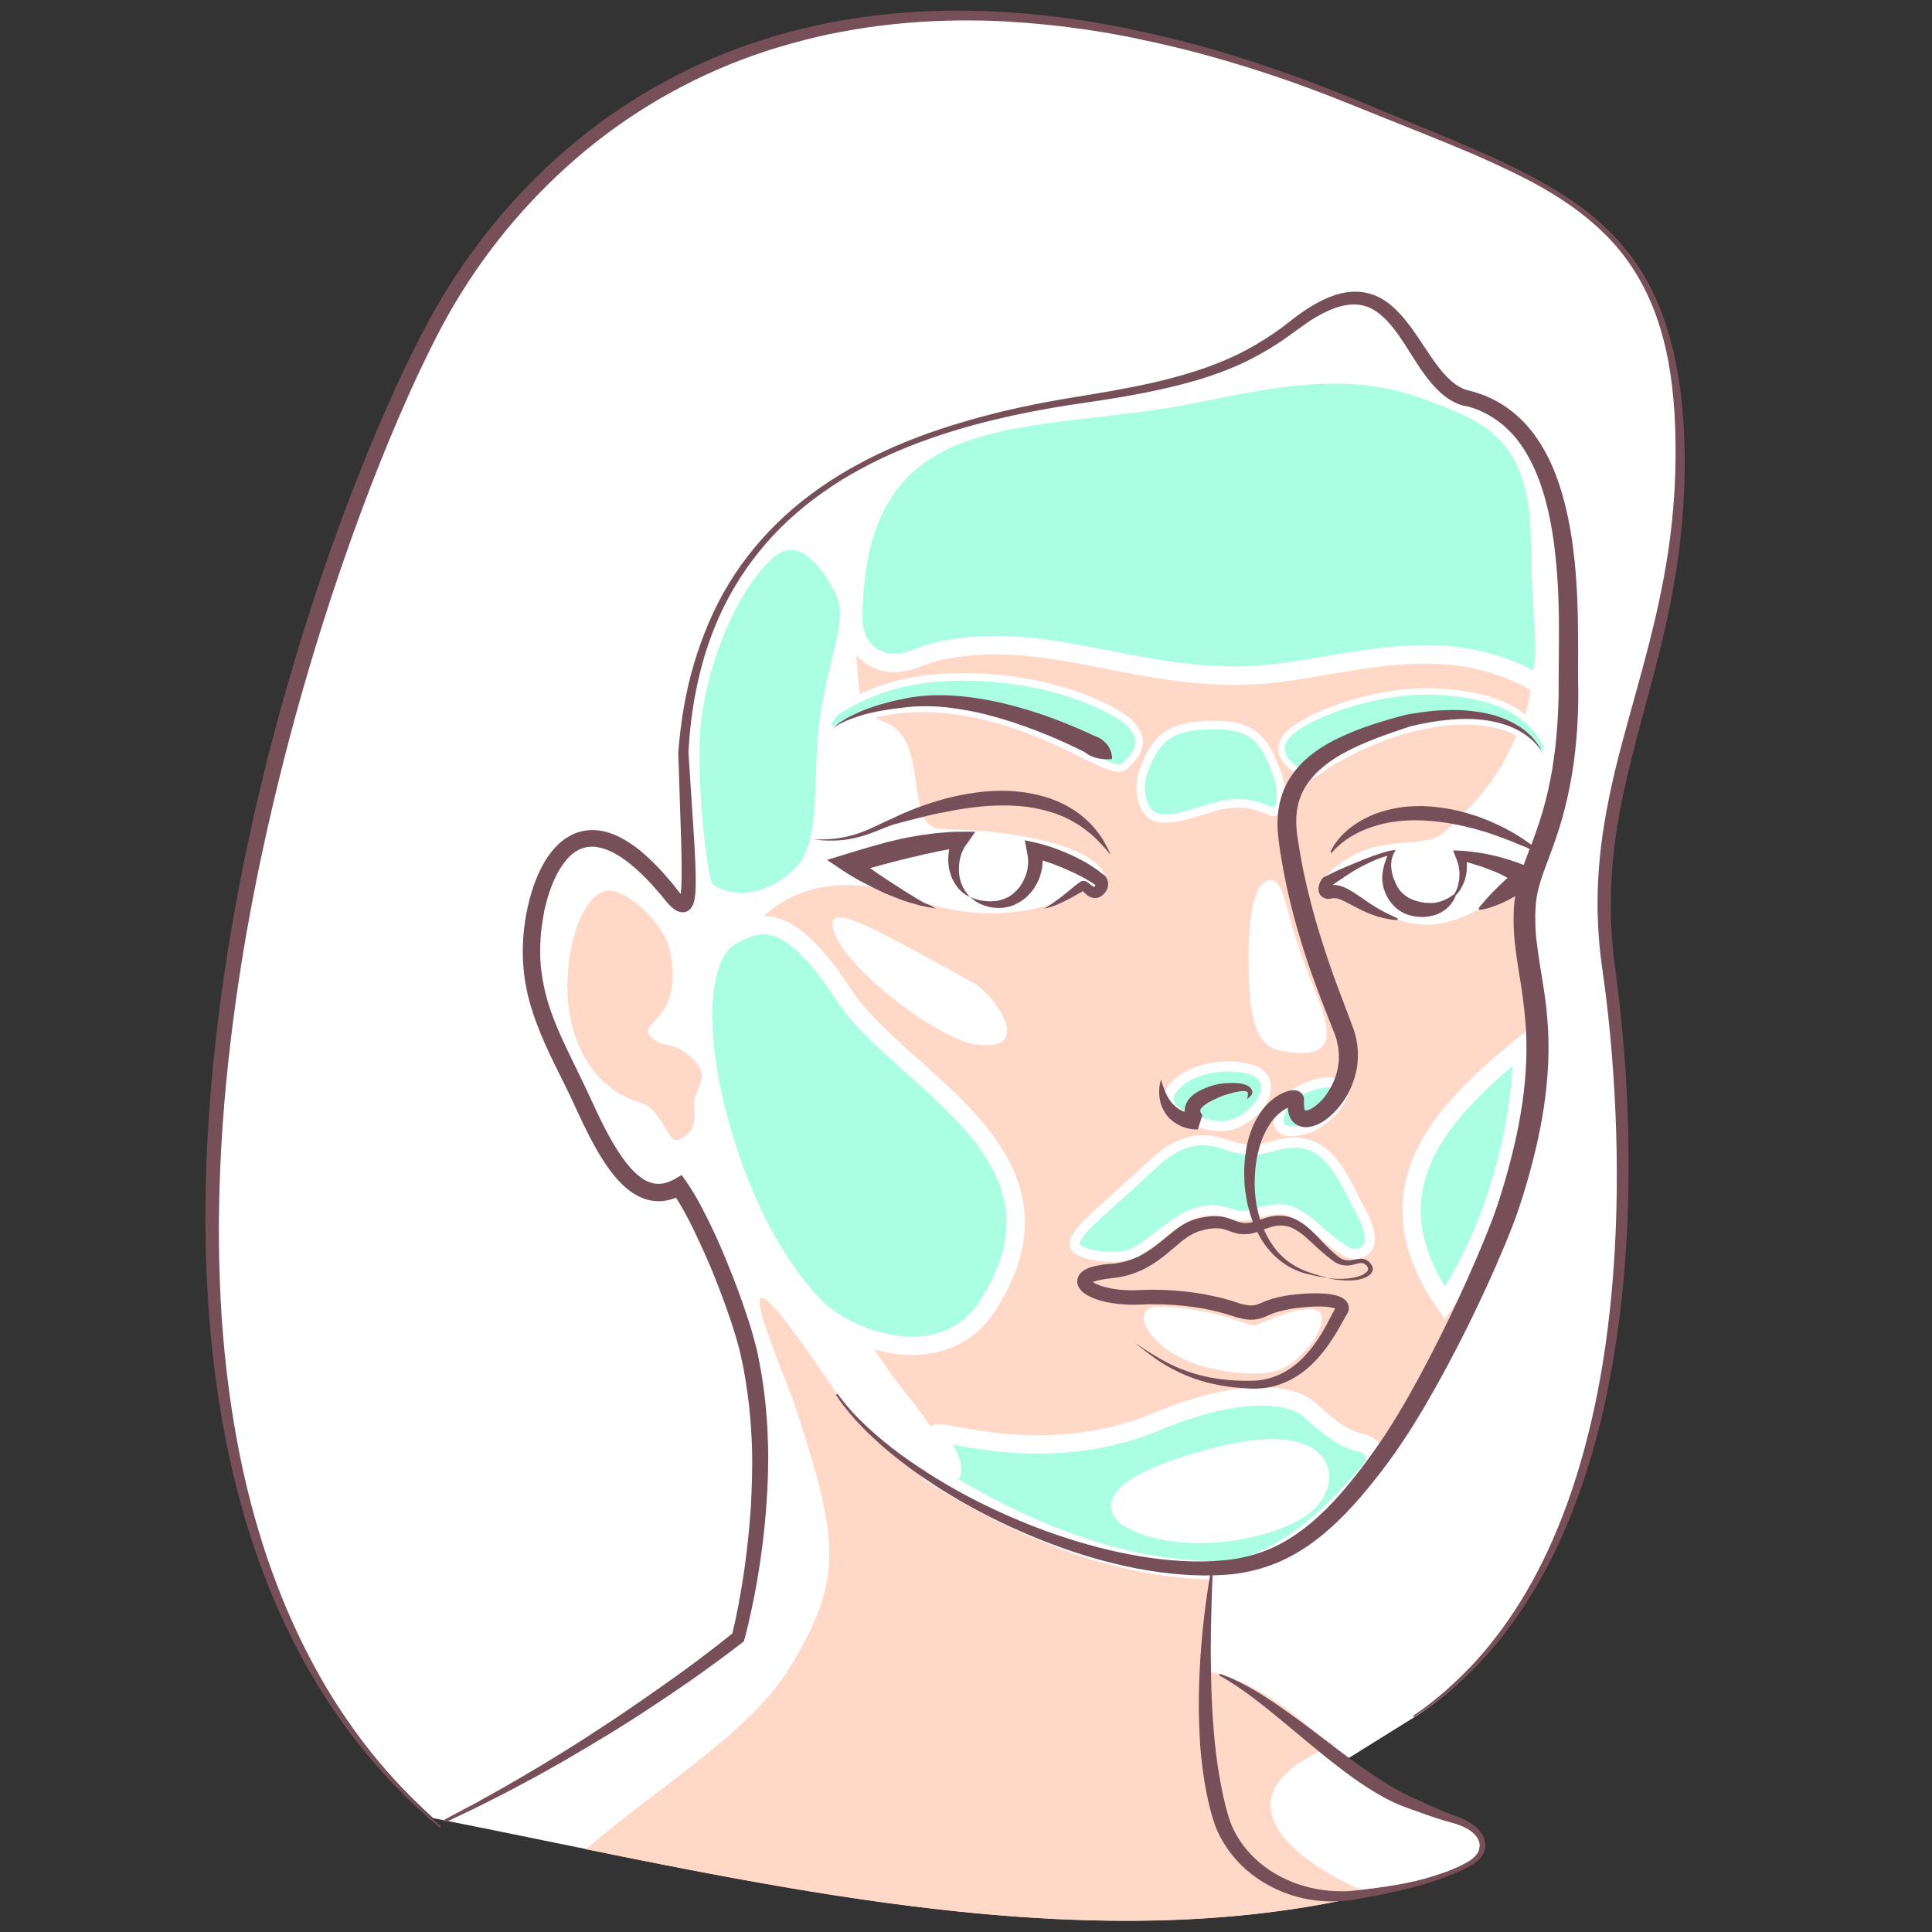 <?xml version="1.0" encoding="UTF-8"?>
<svg xmlns="http://www.w3.org/2000/svg" xmlns:xlink="http://www.w3.org/1999/xlink" version="1.1" id="Layer_13" x="0px" y="0px" viewBox="0 0 1200 1200" xml:space="preserve">
<rect x="0" y="0" width="1200" height="1200" fill="#333333" stroke="none"/>
<g>
	<path fill="#FFFFFF" d="M910,1158.6c12.3-4.6,12.2-21.9,0-26.5c-11.4-4.3-22.2-8.5-32.4-12.5c-13.4-5.3-27.8-15-42.4-26.1   l44.5-27.7c145.1-96.2,138-345.6,121.2-464.7c-16.8-119.1,47.1-189.4,44.3-325.6c-2.9-142.9-78-160.4-197.8-210.1   C512-73.7,344.1,77.7,279.1,188.3c-79,134.2-278.6,699.3-10,941C480.3,1170.7,711.7,1232.3,910,1158.6z"></path>
	<path fill="#AAFFE2" stroke="#FFFFFF" stroke-width="11.385" stroke-miterlimit="10" d="M436.8,550.5c2.9,7.3,28,17.6,52.5,0   c19.5-14,22.1-26,23.5-78c1.5-57,23-84,11-107c-12-23-30-41.5-50.5-20.5c-26,26.6-44,79-44.5,118C428.3,502,433.8,543,436.8,550.5z   "></path>
	<path fill="#FFD8C7" d="M829,1083.8c-13.4-5.3-36.9-36.8-80.4-46.2l3.8-61.5c96.4,2.3,220-232.9,203.2-352   c-3.8-26.9-11.5-54.7-12.4-77.1c-64.6,55.4-88.4,9.6-106.2,9.6c-24.7,0-18.1-13.6,4.4-25.8c20.2-11,45-4.1,55.6-13.8   c27.3-25,35.3-39.7,41.9-53.6c16-33.6,12-35.4,9.7-77.3c-1.2-21.2-6.4-54.2-10.1-79.7c-7.3-51.2-25.9-51.8-55.4-63.3   c-46.7-18.2-90.2-9.9-142.1,1c-112,23.5-230.1-8-206.8,188.6c1.2,10.3,12.2,14.7,15.5,16c28.7,10.5,10.6,65.7,35.2,66.2   c104.6,2.1,119.5,38.7,83.4,38.7c-15.3,12.3-58.9,21.2-101.9,4.3c-40.7-16-82.2-9.5-105.5,27.4c-31.5,50,48.6,213.1,101,279.1   c76.3,96.1-18,37.5-41,3c-85.8-128.7-35.1-19.2-26,9c26.5,82,28.8,104.7-4.5,159.6c-24.2,39.8-81.3,73.6-126.5,112.6   c163.1,33.2,333.1,64.8,487.3,27.9C789.9,1150.6,759.7,1111.4,829,1083.8z M928.2,726.6 M606.8,648.8   c-26.1-3.4-87.5-52.1-89.7-73.7c-1.5-15,28.9,3.4,86.7,34.9C617.6,617.5,643.4,653.6,606.8,648.8z M790,546.8c8.6,2,7,17,21.3,54.5   c11.8,31,27.7,59.8-16.3,51.3c-17.5-3.4-18.8-28.5-19.4-48.4C774.3,560.4,782,544.9,790,546.8z M718.2,811.6   c5.4-0.5,21.6,0.9,37.5,4.8c14,3.4,21.8,7.7,24,6.8c19.7-8.6,27.8-10.1,34.3-10c17.7,0.3-1.4,29.1-17.3,36.8   c-11.6,5.6-36.8,2.9-53-2.4C714.3,837.9,700.6,813.2,718.2,811.6z M704.4,944.8c-33.8-16.8,40.5-39.6,70.1-44   c54.5-8,52.7,24,32,36.8C781.2,953.3,731.8,958.5,704.4,944.8z"></path>
	<path fill="#AAFFE2" stroke="#FFFFFF" stroke-width="11.493" stroke-miterlimit="10" d="M793.8,418c49.9-6.1,107.3-26,162.1,7   c4.9-15.6,3.5-24.1,1.8-54.5c-1.2-21.2-0.8-42.5-2.3-54.5c-6.5-51.3-36.9-61.3-67-72.8c-47.6-18.2-91.9-9.9-144.8,1   c-103.2,21.3-211.5-2.5-213.7,138.2c-0.4,23.2,17.5,35.3,39.4,26.4c5.1-2.1,10.8-3.9,17-5.1C655.7,390.1,714.3,427.8,793.8,418z"></path>
	<path fill="#AAFFE2" stroke="#FFFFFF" stroke-width="11.385" stroke-miterlimit="10" d="M813.9,876.1c-13-12.2-47.6-13.2-95.3,6.8   c-73.2,30.6-141.4,1.3-136.8,8.5c17.1,26.6,9.1,29.5-6.3,22c56.5,35.6,120.7,64.1,189.2,61.8c28.7-5,59.1-28.9,87.1-62.9   c4.8-5.8,1.5-14.6-5.9-16C835,894.2,824.5,886,813.9,876.1z M806.5,937.7c-25.3,15.6-74.7,20.7-102.1,7.1   c-33.8-16.8,40.5-39.6,70.1-44C829,892.9,827.3,924.9,806.5,937.7z"></path>
	<path fill="#AAFFE2" stroke="#FFFFFF" stroke-width="4.69" stroke-miterlimit="10" d="M519.9,441.5c24.1-15,49-22,84.6-21   c55.5,1.6,88.8,22,93.4,25.5c19,14.4,4.5,25.8,1.6,28.8c-3.7,3.8-6.1,4.1-33.4-9.6c-59.2-29.6-107.5-31.3-141.4-14.9   C505.8,459.6,516.4,443.7,519.9,441.5z"></path>
	<path fill="#AAFFE2" stroke="#FFFFFF" stroke-width="5.264" stroke-miterlimit="10" d="M710,479.7c7.7-22.6,18.4-29.1,42.4-29.4   c26-0.4,32.7,8.9,40.4,29c4.7,12.3,3.2,26.6-2.7,24.7c-6.6-2.1-15.6-7.7-32.8-3.6c-13.7,3.3-32.7,12.1-42.1,5.8   C709.4,502.2,706.5,490,710,479.7z"></path>
	<path fill="#AAFFE2" stroke="#FFFFFF" stroke-width="6.247" stroke-miterlimit="10" d="M667.6,773.7c1.3,6,27.3,9.9,37.8,4   c19-10.8,33.2-32.5,58.2-24c9.2,3.1,12.4,0.7,18.6-0.6c11.4-2.4,17.9-5.6,35,9.6c20.9,18.7,24.3,17.3,29.3,14.8   c6.3-3.1,5.2-12.9-0.5-23.5c-12.8-23.8-21.5-51.8-54-42.5c-12.2,3.5-16.8,4-32-1c-14.3-4.7-27.8-2.9-44.5,13   C686.7,750.8,665.8,765.5,667.6,773.7z"></path>
	<path fill="#AAFFE2" stroke="#FFFFFF" stroke-width="3.973" stroke-miterlimit="10" d="M955.7,455c-12.3-15.5-30.1-23.4-61.3-25.3   c-38-2.3-76.7,12.9-90.5,23.1c-16.2,12.1-4.5,23.6,6.9,28.1c5.9,2.3,3.7-1,25.5-12.5c50.8-26.7,101.2-26.4,118.4-3.1   C960.5,473.1,964.5,466,955.7,455z"></path>
	<path fill="#AAFFE2" stroke="#FFFFFF" stroke-width="11.385" stroke-miterlimit="10" d="M891.4,800c2.9,4.9,5.3,8.4,6,9.4   c23.8-34.6,46.7-93.1,48.5-160.1C901.9,685.6,851.2,731.9,891.4,800z"></path>
	<path fill="#AAFFE2" stroke="#FFFFFF" stroke-width="6.247" stroke-miterlimit="10" d="M758.8,699.5c-9.1,0.2-43.9-8.1-29.6-24.4   c12.5-14.3,38.3-14.6,49.3-10.3c9.9,3.9,10.5,14.4,1.3,24.4C776.7,692.5,768.8,699.3,758.8,699.5z"></path>
	<path fill="#AAFFE2" stroke="#FFFFFF" stroke-width="6.247" stroke-miterlimit="10" d="M795.5,700.3c-2.9-2.7-2.2-16.4,13.6-23.8   c13.8-6.5,24.6-5.1,25,1.4c0.4,5.8-9.8,17.6-19.7,22C811.2,701.3,800.5,705,795.5,700.3z"></path>
	<path fill="#AAFFE2" stroke="#FFFFFF" stroke-width="11.385" stroke-miterlimit="10" d="M455,580.8c16-8.3,33.8-17,69,37   c35.3,54,150.1,99,89.5,193.1c-28.4,44.2-89.8,20.5-108.5-0.5c-8.1-9.1-31.5-34-51-90C431.6,655.8,430,593.8,455,580.8z"></path>
	<g>
		<path fill="none" stroke="#764F58" stroke-width="6.285" stroke-miterlimit="10" d="M785.1,788.3"></path>
		<g>
			<g>
				<path fill="#764F58" d="M826.4,529.2c0,0,0.1-0.1,0.2-0.4c0.1-0.3,0.3-0.7,0.5-1.1c0.5-1,1.2-2.4,2.4-4c1.2-1.7,2.7-3.6,4.7-5.6      c1-1,2.2-2,3.4-3.1c1.3-1,2.6-2,4.1-3c1.4-1,3.1-1.9,4.7-2.9c1.7-0.9,3.5-1.8,5.3-2.6c1.9-0.9,3.9-1.5,5.9-2.2      c1-0.3,2.1-0.6,3.1-0.9c0.5-0.1,1.1-0.3,1.6-0.4c0.5-0.1,1.1-0.2,1.6-0.4c1.1-0.2,2.2-0.5,3.3-0.7c1.1-0.2,2.2-0.3,3.3-0.5      c2.3-0.4,4.5-0.5,6.8-0.6c1.2-0.1,2.3-0.1,3.5-0.1c1.2,0,2.3-0.1,3.5,0c1.2,0.1,2.3,0.1,3.5,0.2c1.2,0.1,2.3,0.1,3.5,0.3      c4.6,0.5,9.2,1.2,13.5,2.2c4.4,1,8.6,2.3,12.7,3.6c4,1.5,7.8,2.9,11.3,4.6c1.7,0.8,3.5,1.6,5.1,2.4c1.6,0.9,3.1,1.7,4.6,2.5      c3,1.6,5.5,3.3,7.8,4.8c2.3,1.5,4.2,3,5.7,4.1c1.6,1.2,2.7,2.2,3.6,2.9c0.8,0.7,1.2,1.1,1.2,1.1l-0.4,0.8c0,0-2-0.9-5.4-2.5      c-1.7-0.8-3.8-1.8-6.3-2.7c-1.2-0.5-2.5-1-3.9-1.6c-0.7-0.3-1.4-0.6-2.1-0.9c-0.7-0.3-1.5-0.6-2.2-0.8c-1.5-0.6-3.1-1.2-4.7-1.8      c-1.6-0.6-3.4-1.2-5.1-1.8c-3.5-1.3-7.3-2.3-11.2-3.4c-2-0.5-4-1-6-1.5c-2-0.5-4.1-0.9-6.2-1.3c-4.2-0.8-8.5-1.4-12.8-1.8      c-2.1-0.3-4.3-0.3-6.4-0.5c-2.1-0.1-4.3-0.1-6.4-0.1c-1.1,0-2.1,0.1-3.2,0.1l-1.6,0.1l-1.6,0.1c-1,0.1-2.1,0.2-3.1,0.3      c-1,0.1-2,0.3-3,0.4c-0.5,0.1-1,0.1-1.5,0.2c-0.5,0.1-1,0.2-1.5,0.3c-1,0.2-1.9,0.4-2.9,0.6c-1.9,0.5-3.7,0.9-5.5,1.5      c-3.5,1.1-6.8,2.4-9.7,3.8c-5.8,2.8-10.2,6.1-12.9,8.6c-1.4,1.3-2.4,2.3-3.1,3.1c-0.7,0.8-1,1.2-1,1.2L826.4,529.2z"></path>
			</g>
			<g>
				<path fill="#764F58" d="M824.5,793.8c0,0,0.5,0.1,1.6,0.2c1,0.1,2.6,0.3,4.6,0.3c2,0.1,4.5,0,7.4-0.3c1.4-0.2,3-0.5,4.6-0.9      c1.6-0.4,3.2-1,4.7-1.9c0.7-0.5,1.4-1,1.9-1.7c0.5-0.7,0.6-1.3,0.4-1.9c-0.1-0.2-0.1-0.3-0.2-0.5c0-0.1-0.1-0.2-0.1-0.2      l-0.2-0.3l-0.2-0.3l-0.2-0.2c-0.1-0.2-0.3-0.3-0.5-0.5c-0.7-0.6-1.4-1-2.2-1.1c-1.7-0.2-4,0.7-6.5,1.2c-1.3,0.3-2.7,0.4-4.2,0.3      c-1.5-0.1-3-0.5-4.4-1.1c-0.7-0.3-1.4-0.7-2-1.1l-0.5-0.3l-0.1-0.1l-0.1-0.1l-0.2-0.1l-0.8-0.6c-0.6-0.4-1.1-0.9-1.7-1.3      c-0.6-0.4-1.1-0.9-1.7-1.3c-2.2-1.8-4.4-3.8-6.6-5.8c-2.2-2-4.3-4.1-6.6-6.1c-2.3-1.9-4.7-3.7-7.3-5c-2.6-1.3-5.4-2-8.3-1.9      c-1.5,0-2.9,0.2-4.4,0.6c-1.5,0.4-3,0.8-4.5,1.4c-0.8,0.3-1.6,0.7-2.4,1c-0.9,0.3-1.8,0.7-2.8,1c-1.9,0.6-3.8,1.1-5.9,1.3      c-2.1,0.2-4.4,0.1-6.5-0.3c-2.1-0.5-4.1-1.2-5.7-1.8c-1.7-0.6-3.2-1.1-4.8-1.3c-1.6-0.2-3.2-0.3-4.8-0.1      c-1.7,0.1-3.4,0.4-5.1,0.8c-0.9,0.2-1.7,0.4-2.6,0.7l-1.3,0.4l-0.3,0.1c0,0-0.2,0.1,0,0l-0.2,0.1l-0.7,0.3c-3,1.1-6,3.2-9,5.5      c-3,2.4-6,5.1-9.2,7.7c-3.2,2.6-6.7,5.3-10.5,7.5c-1.9,1.1-3.9,2.2-5.9,3.1c-2,0.9-4.2,1.7-6.3,2.4c-2.2,0.7-4.4,1.2-6.6,1.6      c-1.1,0.2-2.2,0.4-3.4,0.5l-1.7,0.2l-1.5,0.2c-1.9,0.2-3.9,0.5-5.8,0.9c-1.8,0.4-3.7,0.9-4.8,1.6c-0.6,0.3-0.9,0.7-0.7,0.4      c0.1-0.1,0.3-0.6,0.2-1c0-0.4-0.1-0.6-0.1-0.6c0,0,0.4,0.5,1,0.9c0.6,0.4,1.3,0.8,2.1,1.2c3.3,1.5,7.2,2.5,11.2,3.1      c4,0.6,8.1,0.9,12.2,0.8c1,0,2.1,0,3.1-0.1l3.3-0.1c1.1,0,2.1-0.1,3.3-0.1l3.4,0c8.9,0,17.8,0.8,26.6,2.1      c4.4,0.7,8.7,1.6,13.1,2.6c2.2,0.5,4.3,1.1,6.4,1.7c1.1,0.3,2.1,0.6,3.2,1l1.5,0.5l1.5,0.5c0.5,0.2,0.9,0.3,1.4,0.4      c0.5,0.1,0.9,0.3,1.4,0.3l1.4,0.3l1.3,0.2c1.8,0.2,3.3,0.2,4.8-0.2c0.7-0.2,1.5-0.5,2.4-0.8l2.8-1.2c1-0.4,2.1-0.9,3.2-1.2      l0.4-0.1l0.4-0.1l0.8-0.3c0.6-0.2,1.1-0.3,1.7-0.5c4.4-1.2,8.7-1.9,12.9-2.3c4.3-0.5,8.5-0.7,12.8-0.7c2.1,0,4.3,0.1,6.4,0.3      c2.2,0.2,4.4,0.5,6.7,1.2c1.2,0.4,2.4,0.8,3.8,1.7c0.7,0.4,1.4,1,2.1,1.9c0.7,0.9,1.3,2.2,1.4,3.5c0.1,1.3-0.2,2.4-0.6,3.3      c-0.3,0.8-0.9,1.6-1.1,1.9c-0.4,0.6-0.9,1.5-1.3,2.3c-1.9,3.4-3.8,6.9-5.9,10.2c-2.1,3.3-4.3,6.6-6.7,9.6      c-4.8,6.1-10.3,11.6-16.6,15.5c-6.3,4-13.2,6.5-20,7.4c-1.7,0.2-3.4,0.3-5.1,0.4c-1.7,0.1-3.4,0-4.9-0.1      c-1.5-0.1-3.1-0.2-4.7-0.3c-1.5-0.1-3.1-0.3-4.6-0.4c-6-0.7-11.6-1.7-16.8-3.1c-10.4-2.7-18.9-6.8-25.5-10.7      c-6.6-3.9-11.3-7.7-14.5-10.2c-3.2-2.5-4.9-3.9-4.9-3.9s1.8,1.2,5.2,3.5c3.4,2.2,8.4,5.5,15.1,9c3.3,1.7,7.1,3.5,11.4,5      c4.2,1.6,8.9,2.9,14,4c5.1,1,10.6,1.8,16.4,2.1c1.5,0.1,2.9,0.1,4.4,0.2c1.5,0,3,0.1,4.5,0c1.6,0,3,0,4.6-0.1      c1.5-0.1,3-0.3,4.5-0.6c6.1-1.1,12-3.6,17.4-7.4c5.4-3.8,10.2-8.9,14.4-14.7c2.1-2.9,4.1-6,5.9-9.2c1.9-3.2,3.5-6.6,5.4-10.1      c0.5-0.9,0.9-1.8,1.6-2.8c0.3-0.5,0.4-0.6,0.4-0.7c0-0.1-0.1,0.1,0,0.4c0,0.3,0.2,0.7,0.3,0.8c0.1,0.1,0,0-0.1-0.1      c-0.3-0.2-1-0.5-1.7-0.7c-1.5-0.4-3.3-0.6-5.2-0.8c-1.9-0.1-3.8-0.2-5.7-0.1c-3.9,0.1-7.8,0.4-11.8,0.9      c-3.9,0.5-7.9,1.3-11.6,2.3c-0.5,0.1-0.9,0.3-1.3,0.4l-0.7,0.2l-0.3,0.1l-0.3,0.1c-0.9,0.3-1.8,0.7-2.7,1.1l-3,1.3      c-1.1,0.4-2.3,0.9-3.6,1.2c-2.6,0.7-5.4,0.7-7.9,0.4l-1.8-0.3l-1.8-0.4c-0.6-0.1-1.2-0.3-1.8-0.4c-0.6-0.1-1.2-0.3-1.7-0.5      l-1.5-0.5l-1.6-0.5c-1-0.3-2-0.6-3-0.9c-2-0.6-4-1.1-6-1.6c-4.1-1-8.2-1.8-12.3-2.4c-8.3-1.2-16.8-1.9-25.2-1.9l-3.1,0      c-1,0-2.2,0-3.2,0.1l-3.2,0.1c-1.1,0-2.3,0.1-3.4,0.1c-4.6,0-9.1-0.3-13.7-1c-4.6-0.7-9.1-1.8-13.6-3.9c-1.1-0.5-2.3-1.2-3.5-2      c-1.2-0.8-2.4-1.8-3.5-3.6c-0.6-0.9-1.1-2.1-1.2-3.6c-0.1-1.5,0.4-3,1-4.1c0.7-1.1,1.4-1.8,2.1-2.4c0.7-0.6,1.4-1,2-1.3      c2.6-1.4,4.9-1.9,7.3-2.4c2.3-0.5,4.5-0.8,6.8-1l1.6-0.1l1.5-0.1c1-0.1,1.9-0.3,2.9-0.4c1.9-0.3,3.8-0.7,5.6-1.3      c1.8-0.5,3.6-1.2,5.4-1.9c1.8-0.7,3.5-1.6,5.1-2.6c3.3-1.9,6.5-4.2,9.6-6.6c3.1-2.5,6.1-5.1,9.4-7.7c3.3-2.5,6.9-5,11.3-6.6      l0.7-0.2l0.2-0.1c0.3-0.1,0.2-0.1,0.3-0.1l0.4-0.1l1.5-0.4c1-0.3,2-0.5,3-0.7c2-0.4,4.1-0.7,6.3-0.8c2.1-0.1,4.4,0,6.5,0.4      c2.2,0.4,4.2,1.1,6,1.8c1.8,0.7,3.3,1.3,4.8,1.7c1.5,0.3,2.9,0.5,4.4,0.3c1.5-0.1,3.1-0.4,4.6-0.9c0.8-0.2,1.5-0.5,2.3-0.7      c0.8-0.3,1.7-0.6,2.5-0.9c1.8-0.7,3.6-1.2,5.5-1.6c1.9-0.3,3.8-0.5,5.8-0.4c3.9,0.1,7.7,1.3,10.8,3.1c3.2,1.7,5.8,3.9,8.2,6.1      c2.4,2.2,4.5,4.4,6.5,6.6c2.1,2.1,4,4.2,6,6c1,0.9,2,1.8,3,2.6l0.8,0.6l0.2,0.2c0,0,0.1,0.1,0.1,0.1l0.1,0.1l0.4,0.3      c0.5,0.3,1,0.7,1.5,0.9c2,1.1,4.2,1.3,6.4,1c1.1-0.1,2.3-0.4,3.5-0.6c1.2-0.2,2.6-0.4,4-0.1c1.4,0.3,2.8,1.1,3.6,2      c0.2,0.2,0.4,0.5,0.6,0.7l0.3,0.4l0.2,0.3l0.2,0.3c0.1,0.2,0.2,0.3,0.3,0.5c0.2,0.3,0.3,0.6,0.4,1c0.2,0.7,0.1,1.5-0.1,2.1      c-0.2,0.7-0.6,1.2-0.9,1.7c-0.8,0.9-1.7,1.5-2.6,2c-1.8,1-3.6,1.4-5.3,1.8c-1.7,0.3-3.3,0.5-4.8,0.5c-3,0.1-5.5-0.1-7.6-0.3      c-2-0.2-3.6-0.5-4.6-0.7C825.1,793.9,824.5,793.8,824.5,793.8z"></path>
			</g>
			<g>
				<path fill="#764F58" d="M958.2,468c0,0-0.2-0.5-0.8-1.4c-0.5-0.9-1.4-2.2-2.8-3.8c-2.6-3.1-7.2-7.2-14-10.4      c-6.8-3.2-15.9-5.4-26.3-5.8c-5.2-0.2-10.8,0.1-16.7,0.7c-5.9,0.6-12,1.7-18.4,3.1c-0.8,0.2-1.6,0.4-2.4,0.6l-1.2,0.3l-0.9,0.3      c-1.6,0.5-3.2,1-4.8,1.6c-3.2,1.1-6.5,2.2-9.8,3.4c-6.6,2.4-13.4,5.1-20,8.3c-6.6,3.2-13.1,7-18.7,11.8      c-5.7,4.7-10.4,10.4-13.2,17.1c-2.8,6.7-3.6,14.3-2.8,22c0.1,1,0.2,2,0.3,2.9l0.5,3.2c0.3,2.2,0.7,4.2,1,6.2      c0.7,4.2,1.5,8.4,2.3,12.5c3.5,16.8,8.1,33.6,13.6,50.2c2.7,8.3,5.6,16.6,8.7,24.7c1.6,4.1,3.1,8.2,4.6,12.2      c0.8,2.1,1.6,4.1,2.3,6.2l1.2,3.1c0.4,1.1,0.8,2.1,1.2,3.4l0.5,1.6l0.5,1.9c0.3,1.2,0.5,2.4,0.7,3.6c0.4,2.4,0.6,4.9,0.6,7.3      c0.1,4.9-0.6,9.8-2,14.4c-2.7,9.2-7.8,17.4-14.9,23.8c-1.8,1.6-3.7,3-5.9,4.3c-2.2,1.2-4.6,2.3-7.7,2.7      c-1.5,0.2-3.3,0.2-5.2-0.4c-1.9-0.5-3.7-1.8-5-3.3c-1.3-1.5-1.9-3.2-2.3-4.6c-0.4-1.5-0.5-2.9-0.5-4.1c0-1.3,0.1-2.5,0.2-3.7      l0.1-0.9l0-0.2c0-0.2-0.1,0.9,0,0.3c0-0.3,0,0.2,0,0.8c0.1,0.5,0.2,0.9,0.4,1.2c0.2,0.3,0.3,0.6,0.5,0.8      c0.2,0.2,0.4,0.4,0.5,0.5c0.2,0.1,0.4,0.3,0.5,0.3c0.1,0.1,0.3,0.2,0.4,0.2c0.4,0.2,0.6,0.2,0.7,0.2c0.1,0,0,0-0.2,0      c-0.2,0-0.5,0.1-0.8,0.1c-0.6,0.1-1.3,0.4-2,0.7c-2.8,1.2-5.5,3.3-7.8,5.7c-2.3,2.4-4.2,5.2-5.8,8.2c-1.6,3-2.9,6.1-3.9,9.3      c-2,6.4-3,13-3.3,19.4c-0.7,12.7,1.7,24.6,6,34c2.1,4.7,4.8,8.9,7.6,12.3c1.4,1.7,3,3.3,4.5,4.6c1.5,1.4,3.1,2.6,4.7,3.6      c6.3,4.1,12.3,5.8,16.2,7c2,0.6,3.5,1,4.6,1.2c1,0.3,1.6,0.4,1.6,0.4s-0.5-0.1-1.6-0.2c-1.1-0.1-2.6-0.3-4.7-0.7      c-2-0.4-4.6-0.9-7.5-1.7c-0.7-0.2-1.5-0.4-2.3-0.7c-0.7-0.3-1.6-0.5-2.4-0.9c-0.8-0.3-1.7-0.7-2.5-1.1c-0.9-0.4-1.7-0.8-2.6-1.3      c-6.9-3.8-14.4-10.8-19.5-20.7c-2.6-4.9-4.7-10.5-6.2-16.6c-0.8-3-1.3-6.2-1.8-9.5c-0.2-1.6-0.4-3.3-0.5-5      c0-0.8-0.1-1.7-0.1-2.5c0-0.8,0-1.7-0.1-2.5c-0.1-6.8,0.5-14,2.3-21.4c0.9-3.7,2.2-7.4,3.9-11c1.7-3.6,3.9-7.1,6.7-10.4      c2.8-3.2,6.2-6.1,10.4-8.2c1.1-0.5,2.2-1,3.5-1.4c0.6-0.2,1.3-0.3,2.1-0.5c0.8-0.1,1.6-0.2,2.7-0.1c0.3,0,0.6,0.1,0.9,0.2      c0.2,0,0.3,0.1,0.5,0.1c0.2,0.1,0.4,0.1,0.6,0.2c0.2,0.1,0.5,0.2,0.7,0.4c0.2,0.1,0.5,0.3,0.8,0.5c0.3,0.2,0.5,0.5,0.8,0.8      c0.3,0.3,0.5,0.7,0.7,1.1c0.2,0.4,0.4,0.8,0.5,1.5c0.1,0.7,0.1,1.3,0.1,1.1c0-0.4-0.1,0.8-0.1,0.7l0,0.2L810,685      c-0.1,0.8-0.1,1.6,0,2.3c0.1,1.4,0.5,2.5,0.7,2.5c0.1,0,0-0.1,0-0.1c0.1,0,0.4,0,0.9,0c1-0.2,2.4-0.7,3.7-1.6      c1.4-0.8,2.7-1.9,4-3.1c2.6-2.4,4.9-5.4,6.7-8.6c1.9-3.2,3.4-6.7,4.3-10.3c1-3.6,1.4-7.3,1.3-11c-0.1-1.9-0.2-3.7-0.6-5.6      c-0.2-0.9-0.4-1.8-0.6-2.7l-0.3-1.3l-0.5-1.5c-0.2-0.8-0.6-1.8-1-2.8l-1.2-3c-0.8-2-1.6-4-2.4-6.1c-1.6-4.1-3.2-8.2-4.8-12.3      c-3.1-8.3-6.2-16.7-9-25.2c-5.5-17-10.3-34.3-13.6-51.7c-0.8-4.3-1.6-8.7-2.3-13c-0.3-2.2-0.7-4.4-0.9-6.5l-0.4-3.2      c-0.1-1.2-0.3-2.3-0.3-3.5c-0.4-4.6-0.3-9.3,0.4-13.9c0.7-4.6,1.9-9.2,3.9-13.5c1.9-4.3,4.4-8.2,7.3-11.7      c2.9-3.5,6.1-6.5,9.5-9.1c6.8-5.3,14.1-9.1,21.2-12.2c7.2-3.2,14.3-5.7,21.2-7.8c3.5-1.1,6.9-2.1,10.2-3c1.7-0.4,3.3-0.9,5-1.3      l0.6-0.2l0.3-0.1l0.4-0.1l0.2,0l1.3-0.2c0.8-0.1,1.7-0.3,2.5-0.4c6.7-1.1,13.1-1.9,19.3-2.1c6.2-0.3,12.1-0.1,17.6,0.6      c5.5,0.6,10.6,1.7,15.2,3.1c4.6,1.5,8.6,3.3,12,5.3c6.9,4,11.1,8.8,13.4,12.3c1.2,1.7,1.9,3.2,2.3,4.2      C958.1,467.5,958.2,468,958.2,468z"></path>
			</g>
			<g>
				<path fill="#764F58" d="M774.5,682.8c0.4-1.2,0.7-2.3,0.6-3.3c0-0.5-0.2-0.9-0.3-1.2c-0.2-0.2-0.5-0.3-0.7-0.4      c-0.6-0.2-1.6-0.2-2.5-0.2c-1,0.1-2,0.2-3.1,0.4c-1,0.2-2.1,0.5-3.1,0.7c-1,0.3-2.1,0.6-3.1,0.9c-1,0.3-2.1,0.7-3.1,1      c-1,0.4-2,0.8-2.8,1.2l-1.6,0.7l-1.4,0.7c-0.9,0.5-1.9,0.9-2.7,1.4c-0.4,0.2-0.9,0.5-1.2,0.8c-0.4,0.3-0.8,0.5-1.2,0.8      c-0.7,0.5-1.4,1.1-1.8,1.6c-0.5,0.5-0.8,1-0.9,1.3c-0.2,0.4-0.1,0.5-0.1,0.8c0,0.2,0.1,0.7,0.4,1.2c0.1,0.2,0.3,0.5,0.5,0.8      c0.1,0.1,0.2,0.3,0.3,0.4l0.1,0.2c0,0,0.1,0.1,0,0.1l-2.8,8.8c-0.5,0-0.6,0-0.9,0l-0.8,0c-0.5,0-1-0.1-1.5-0.1      c-1-0.1-1.9-0.3-2.9-0.5c-1.9-0.4-3.8-1.1-5.5-2c-1.8-0.9-3.5-2-4.9-3.3c-0.8-0.6-1.5-1.3-2.1-2.1l-0.9-1.1l-0.8-1.2      c-0.5-0.8-1-1.6-1.4-2.5c-0.4-0.9-0.8-1.7-1.1-2.6c-0.3-0.9-0.6-1.8-0.7-2.7l-0.2-1.3l-0.2-1.3c-0.1-0.9-0.1-1.8-0.1-2.6      c0-0.9,0.1-1.7,0.1-2.6c0.1-0.9,0.2-1.7,0.4-2.6c0.2-0.8,0.4-1.7,0.6-2.5c0.3,0.8,0.5,1.6,0.7,2.4c0.3,0.8,0.5,1.6,0.8,2.3      c0.6,1.5,1.1,3,1.8,4.4l0.5,1l0.6,1c0.3,0.7,0.8,1.3,1.2,1.9c0.4,0.6,0.8,1.2,1.3,1.7c0.4,0.5,1,1,1.4,1.5l0.8,0.7l0.8,0.6      c0.5,0.4,1.1,0.8,1.6,1.1c0.6,0.3,1.1,0.6,1.7,0.9c0.6,0.3,1.2,0.5,1.8,0.7c0.6,0.2,1.3,0.4,1.9,0.5c0.6,0.1,1.3,0.3,2,0.3      c0.7,0.1,1.3,0.1,2,0.2c0.3,0,0.6,0,1,0l0.5,0c0.1,0,0.3,0,0.3,0l-2.8,8.8c-0.3-0.3-0.4-0.4-0.6-0.5l-0.5-0.4      c-0.3-0.3-0.6-0.6-0.8-0.9c-0.5-0.6-1-1.3-1.5-2c-0.9-1.5-1.6-3.3-1.8-5.3c-0.2-2,0.2-4.2,1-6c0.8-1.8,1.9-3.2,3-4.2      c1.1-1.1,2.3-2,3.5-2.7c0.6-0.4,1.2-0.7,1.8-1c0.6-0.3,1.2-0.6,1.8-0.9c0.6-0.3,1.2-0.5,1.8-0.8c0.6-0.2,1.2-0.5,1.8-0.7      l1.8-0.6l1.7-0.5c1.3-0.4,2.6-0.6,3.8-0.8c1.2-0.2,2.4-0.3,3.7-0.4c2.4-0.2,4.9-0.2,7.4,0c1.3,0.1,2.5,0.3,3.8,0.7      c1.3,0.4,2.7,0.9,3.9,2.1c0.6,0.6,1.1,1.5,1.2,2.3c0.1,0.9-0.1,1.6-0.4,2.2C776.2,681.2,775.4,682.1,774.5,682.8z"></path>
			</g>
			<g>
				<path fill="#764F58" d="M690,531.1c0,0-0.5-0.6-1.5-1.7c-0.9-1.1-2.3-2.8-4.2-4.8c-1.9-2-4.1-4.4-7-6.8      c-2.9-2.4-6.2-4.9-10.1-7.1c-3.9-2.3-8.3-4.3-13.2-5.9c-2.4-0.8-5-1.5-7.6-2.1c-2.6-0.6-5.3-1.1-8.1-1.5      c-5.6-0.7-11.4-1-17.4-0.9c-6,0.1-12.1,0.6-18.1,1.4c-6.1,0.8-12.2,1.9-18.1,3.1c-6,1.2-11.8,2.6-17.5,4.1      c-2.8,0.7-5.6,1.5-8.4,2.2c-1.4,0.4-2.7,0.7-4.1,1.1c-1.3,0.5-2.6,0.9-3.8,1.4c-5,2-9.8,4-14.3,5.4c-4.6,1.4-8.9,2.3-12.8,2.7      c-3.9,0.5-7.2,0.4-10,0.4c-1.4-0.1-2.6-0.1-3.7-0.2c-1.1-0.1-2-0.2-2.7-0.3c-1.5-0.2-2.2-0.3-2.2-0.3s0.8,0,2.3,0.1      c0.7,0,1.6,0.1,2.7,0c1.1,0,2.3-0.1,3.7-0.1c2.7-0.2,6.1-0.4,9.8-1.2c3.7-0.7,7.9-1.8,12.2-3.5c4.4-1.6,8.9-3.9,13.8-6.2      c1.3-0.6,2.5-1.1,3.8-1.7c1.3-0.6,2.5-1.2,3.8-1.8c2.6-1.2,5.3-2.4,8.1-3.5c5.5-2.3,11.4-4.3,17.4-6.1      c6.1-1.8,12.3-3.3,18.7-4.3c3.2-0.5,6.4-1,9.6-1.3c3.2-0.3,6.4-0.5,9.7-0.5c3.2,0,6.4,0,9.6,0.3c3.2,0.3,6.3,0.6,9.3,1.2      c6.1,1.1,11.9,2.8,17.1,5c5.2,2.2,9.9,5,13.8,8c3.9,3,7.2,6.2,9.7,9.3c2.5,3.1,4.5,5.9,5.8,8.4c1.4,2.4,2.3,4.4,3,5.8      C689.6,530.4,690,531.1,690,531.1z"></path>
			</g>
			<g>
				<path fill="#764F58" d="M515.9,453.9c0,0,0.4-0.6,1.4-1.6c1-1,2.5-2.3,4.6-3.7c2.1-1.4,4.8-3.1,8.1-4.6c1.6-0.8,3.4-1.5,5.2-2.4      c0.9-0.4,1.9-0.7,2.9-1.1c1-0.4,2-0.8,3.1-1.1c1.1-0.4,2.1-0.7,3.2-1.1c1.1-0.3,2.2-0.7,3.4-1c2.3-0.7,4.7-1.3,7.1-1.9      c5-1.1,10.1-2.3,15.8-2.9c11.2-1.3,23.2-0.7,35,1c5.9,0.9,11.7,2,17.4,3.3c5.7,1.4,11.2,2.9,16.5,4.5c10.6,3.3,20.3,7,28.4,10.5      c4.1,1.7,7.8,3.4,11,4.9l0.4,0.2l0.3,0.1c0.2,0.1,0.4,0.1,0.6,0.2c0.4,0.1,0.8,0.3,1.2,0.5c0.8,0.4,1.6,0.9,2.4,1.3      c0.7,0.5,1.3,1,1.9,1.5c0.6,0.5,1.1,1.1,1.6,1.6c1.9,2.3,2.7,4.7,3.1,6.4c0.2,0.9,0.2,1.6,0.2,2.1c0,0.5,0,0.8,0,0.8      s-0.3,0-0.8,0.1c-0.5,0.1-1.2,0.1-2.1,0.1c-1.7,0-3.9-0.2-6.3-0.7c-0.6-0.2-1.2-0.3-1.8-0.5c-0.6-0.2-1.2-0.5-1.9-0.7      c-0.6-0.3-1.2-0.6-1.8-1c-0.4-0.2-0.7-0.4-1.1-0.7l-0.5-0.4l-0.3-0.2c-0.1,0,0.1,0,0.1,0l0,0l-0.1,0l-0.1-0.1      c-3.1-1.6-6.6-3.3-10.5-5.1c-7.8-3.6-17-7.5-27.1-11.1c-5-1.8-10.3-3.5-15.7-5.1c-5.4-1.5-10.9-3-16.5-4.1      c-5.6-1.1-11.2-2-16.7-2.6c-5.5-0.6-11-0.8-16.3-0.6c-5.2,0.1-10.5,0.8-15.3,1.4c-2.4,0.4-4.8,0.7-7.1,1.1      c-1.1,0.2-2.3,0.4-3.4,0.6c-1.1,0.2-2.2,0.5-3.2,0.7c-1.1,0.2-2.1,0.5-3.1,0.7c-1,0.3-2,0.5-2.9,0.8c-1.9,0.6-3.7,1.1-5.3,1.7      c-3.3,1.1-6.1,2.3-8.4,3.5c-2.3,1.1-3.9,2.2-5,3C516.4,453.4,515.9,453.9,515.9,453.9z"></path>
			</g>
		</g>
		<g>
			<path fill="#764F58" d="M276.2,1130.1l11.9-6.3l5.9-3.1c2-1,3.9-2.2,5.9-3.3l11.7-6.5c3.9-2.2,7.7-4.5,11.6-6.7     c3.9-2.3,7.7-4.5,11.5-6.8l11.5-7c3.8-2.3,7.6-4.7,11.4-7.1l5.7-3.6l5.6-3.7c3.7-2.5,7.5-4.8,11.2-7.3l11.1-7.5l11-7.6     c3.7-2.5,7.3-5.2,11-7.7c3.7-2.6,7.2-5.2,10.9-7.8c3.6-2.6,7.2-5.3,10.8-8c3.5-2.7,7.1-5.4,10.6-8.1c3.5-2.7,7-5.5,10.4-8.3     l-1.3,2c1.4-5.7,2.7-11.6,3.8-17.5c1.1-5.9,2.2-11.8,3.1-17.7c0.9-5.9,1.7-11.9,2.4-17.8c0.7-6,1.3-11.9,1.8-17.9     c0.5-6,0.9-12,1.1-17.9c0.2-6,0.4-12,0.4-17.9c0-3,0-6-0.1-9c-0.1-3-0.2-6-0.4-8.9c-0.1-3-0.4-6-0.6-8.9c-0.2-3-0.6-5.9-0.8-8.9     c-0.7-5.9-1.5-11.8-2.5-17.7L462,851c-0.3-1.5-0.6-2.9-0.9-4.4l-0.9-4.3l-0.5-2.2l-0.5-2.1c-1.5-5.7-3.2-11.4-5.1-17.1     c-1.9-5.7-3.9-11.3-6-16.9c-4.2-11.2-8.8-22.3-13.9-33.1c-2.5-5.4-5.1-10.8-7.9-16c-2.8-5.2-5.8-10.3-9-14.9l7.2,1.6     c-2.3,1.3-4.8,2.5-7.5,3.3c-2.7,0.8-5.6,1.3-8.5,1.2c-2.9-0.1-5.9-0.6-8.5-1.6c-2.7-1-5.2-2.3-7.4-3.8     c-4.5-3.1-8.1-6.8-11.2-10.6c-3.2-3.9-5.9-7.9-8.4-12c-5-8.2-9.2-16.7-13.2-25.2l-2.9-6.3c-1-2.1-1.9-4.2-2.9-6.2     c-2-4.1-4-8.3-6.1-12.4c-4.1-8.3-8.3-16.7-11.9-25.5c-3.6-8.8-6.8-17.9-8.8-27.4c-1-4.7-1.7-9.6-2.1-14.4     c-0.4-4.8-0.5-9.7-0.3-14.6c0.2-4.8,0.7-9.7,1.4-14.4c0.3-2.4,0.8-4.7,1.3-7.1c0.1-0.7,0.2-1.2,0.4-1.7l0.4-1.8     c0.3-1.2,0.6-2.4,0.9-3.5c1.3-4.7,2.8-9.3,4.8-13.9c2-4.5,4.3-9,7.4-13.1c3-4.1,6.8-8.1,11.6-10.9c4.7-2.9,10.6-4.4,16.2-4.1     c5.6,0.2,10.8,2,15.4,4.2c4.6,2.3,8.7,5.1,12.6,8.2c7.6,6.2,14.1,13.2,20.2,20.5c0.8,0.9,1.5,1.8,2.2,2.8l2.1,2.7     c0.7,0.8,1.3,1.6,2,2.3c0.3,0.3,0.6,0.6,0.9,0.8c0.3,0.2,0.5,0.4,0.5,0.4c0,0-0.1,0-0.4-0.1c-0.2,0-0.7-0.1-1.2,0.1     c-0.5,0.1-0.9,0.4-1.2,0.6c-0.2,0.2-0.3,0.3-0.3,0.4c0,0.1,0.1-0.2,0.2-0.5c0.1-0.3,0.2-0.7,0.3-1.2c0.4-1.8,0.6-4,0.7-6.2     c0.4-8.9,0.1-18.2-0.1-27.4l-1.8-55.5l0-0.2l0-0.1c1.4-18.3,4.3-36.6,9.5-54.3c2.6-8.9,5.7-17.5,9.3-26     c3.6-8.5,7.8-16.7,12.6-24.6c9.6-15.8,21.5-30,35.1-42.4c6.8-6.2,14-11.9,21.6-17.2c7.5-5.3,15.4-10.1,23.4-14.4     c16.1-8.8,33.1-15.9,50.4-21.7c8.7-2.9,17.5-5.5,26.3-7.9c8.8-2.4,17.7-4.5,26.7-6.4c8.9-1.9,17.9-3.6,26.9-5.1     c9-1.5,18-2.9,26.9-4.5c17.9-3.2,35.6-6.9,52.8-12.5c8.6-2.7,16.9-6,25-9.8c8.1-3.9,15.8-8.4,23.1-13.4c3.7-2.5,7.3-5.2,10.8-8     c3.6-2.8,7.4-5.6,11.4-8.1c4-2.5,8.2-4.8,12.7-6.6c4.5-1.8,9.4-3.1,14.6-3.3c5.1-0.2,10.5,0.8,15.2,3c4.7,2.2,8.7,5.4,12.2,8.9     c3.5,3.5,6.4,7.3,9.2,11c2.7,3.8,5.3,7.7,7.8,11.5c2.5,3.8,5,7.5,7.6,11c2.6,3.5,5.4,6.8,8.4,9.5c3,2.7,6.3,4.9,9.8,6     c0.4,0.2,0.9,0.2,1.3,0.4l1.7,0.4c1.1,0.3,2.2,0.5,3.4,1c1.2,0.4,2.4,0.8,3.6,1.2c1.2,0.4,2.3,0.9,3.4,1.4     c9.1,3.9,17.2,9.9,23.8,17.1c6.6,7.3,11.6,15.6,15.6,24.3c3.9,8.7,6.8,17.7,9,26.8c2.2,9.1,3.8,18.3,4.9,27.5     c2.3,18.4,2.8,36.9,2.9,55.2c0.1,9.2-0.1,18.3,0,27.3l0.1,3.3l0,0.4l0,0.7l0,0.9l0,1.7c0,2.3,0,4.5-0.1,6.9     c-0.1,4.7-0.3,9.3-0.6,13.9c-0.6,9.2-1.6,18.5-3.1,27.7c-1.5,9.2-3.5,18.4-6,27.4c-2.5,9-5.7,17.8-8.9,26.4     c-1.6,4.3-3.2,8.4-4.5,12.6c-1.3,4.1-2.3,8.2-2.9,12.2l-0.2,1.5l0,0.4c0,0.1,0,0,0,0.3l-0.1,0.9l-0.2,3.4     c-0.1,2.1-0.2,4.1-0.1,6.3c0,4.3,0.3,8.6,0.8,13c1,8.7,2.6,17.6,4,26.7c1.5,9.1,2.6,18.4,3.1,27.8c0.5,9.4,0.4,18.8-0.3,28.1     c-1.3,18.7-4.8,37-9.4,54.9l-1.8,6.7l-1.9,6.7l-1,3.3l-1,3.3l-2.1,6.6c-2.9,9-6.4,17.5-9.9,26c-7.1,17-14.8,33.6-22.9,50     c-8.2,16.4-16.8,32.6-26.1,48.5c-4.7,7.9-9.5,15.8-14.7,23.4c-2.6,3.9-5.2,7.6-8,11.4c-2.7,3.7-5.5,7.4-8.4,11     c-5.7,7.2-11.7,14.3-18.2,21c-6.5,6.7-13.5,13-21.2,18.6c-7.7,5.5-16.1,10.2-25.1,13.5c-9,3.3-18.4,5.3-27.9,6     c-18.7,1.3-37.3-0.4-55.5-3.9c-18.2-3.5-35.9-8.7-53-15.2c-17.2-6.5-33.9-14.2-50-23c-16-8.9-31.5-18.8-45.9-30.2     c-7.2-5.7-14.1-11.7-20.5-18.2c-6.4-6.5-12.4-13.5-17.5-21.2l1-0.7c5.3,7.4,11.4,14,18,20.2c6.6,6.2,13.6,11.9,20.9,17.3     c14.6,10.7,30.1,20.1,46.2,28.4c16.1,8.2,32.8,15.4,49.8,21.3c17.1,5.9,34.5,10.6,52.2,13.6c17.7,3,35.7,4.3,53.3,2.6     c8.7-0.8,17.2-2.8,25.3-5.9c8.1-3.1,15.6-7.5,22.6-12.7c7-5.2,13.5-11.2,19.6-17.7c6.1-6.5,11.7-13.4,17.2-20.5     c2.7-3.6,5.4-7.2,8-10.9c2.6-3.6,5.1-7.3,7.6-11.1c4.9-7.5,9.5-15.2,14-23.1c8.9-15.7,17.2-31.8,25.1-48.1     c7.8-16.3,15.3-32.8,22.1-49.5c3.4-8.3,6.7-16.8,9.3-25.1l2-6.5l1-3.2l0.9-3.2l1.8-6.5l1.7-6.5c2.2-8.7,4.1-17.4,5.6-26.2     c1.5-8.8,2.6-17.6,3.2-26.4c0.6-8.8,0.7-17.7,0.2-26.5c-0.5-8.8-1.6-17.6-2.9-26.5c-1.4-8.9-3-17.9-4-27.3     c-0.5-4.7-0.8-9.5-0.8-14.3c0-2.4,0.1-4.9,0.2-7.4l0.3-3.4l0.1-0.9c0,0,0-0.5,0.1-0.6l0.1-0.5l0.2-1.9c0.7-5,2-9.8,3.5-14.4     c1.5-4.5,3.2-8.9,4.8-13.1c3.3-8.5,6.3-16.8,8.8-25.3c5-17,7.7-34.6,9-52.5c0.3-4.5,0.6-8.9,0.7-13.4c0.1-2.2,0.1-4.5,0.2-6.8     l0-1.7l0-0.9c0,0,0-0.5,0-0.2l0-0.4l0-3.5c0-9.2,0.2-18.3,0.2-27.4c0.1-18.1-0.4-36.1-2.4-53.9c-1-8.9-2.4-17.7-4.4-26.3     c-2-8.6-4.6-17-8.1-25c-3.5-7.9-7.9-15.4-13.5-21.7c-5.6-6.3-12.4-11.4-20-14.8c-0.9-0.5-1.9-0.8-2.9-1.2c-1-0.4-1.9-0.7-2.9-1     c-0.9-0.3-2.1-0.6-3.1-0.9L909,252c-0.6-0.2-1.3-0.4-1.9-0.6c-5.2-1.8-9.6-4.9-13.2-8.3c-3.7-3.5-6.7-7.2-9.5-11.1     c-2.8-3.8-5.3-7.8-7.7-11.6c-4.9-7.7-9.6-15.3-15.4-21.4c-2.9-3-6.1-5.6-9.6-7.4c-3.5-1.7-7.3-2.6-11.3-2.5c-4,0.1-8,1-12,2.5     c-4,1.5-7.8,3.5-11.6,5.7c-3.8,2.3-7.3,4.8-11,7.5c-3.7,2.8-7.5,5.4-11.3,8c-7.7,5.1-15.9,9.6-24.3,13.5c-8.5,3.8-17.2,7-26,9.6     c-17.7,5.2-35.7,8.8-53.7,11.7c-9,1.5-18.1,2.7-27,4.1c-9,1.4-17.9,3-26.8,4.8c-17.8,3.6-35.4,8-52.6,13.7     c-17.2,5.7-34,12.6-49.9,21.3c-7.9,4.3-15.7,9-23,14.3c-3.7,2.6-7.3,5.3-10.8,8.1c-3.5,2.9-7,5.8-10.2,8.8     c-13.3,12.2-24.7,26.3-33.9,41.8c-9.2,15.5-16,32.3-20.6,49.7c-4.6,17.4-7.2,35.3-8.1,53.3l0-0.4l3.6,55.5     c0.3,4.6,0.5,9.3,0.7,14c0.2,4.7,0.3,9.4,0.2,14.2c-0.1,2.4-0.2,4.9-0.7,7.6c-0.1,0.7-0.3,1.4-0.5,2.2c-0.2,0.8-0.5,1.6-1.2,2.7     c-0.3,0.5-0.8,1.1-1.4,1.7c-0.6,0.6-1.6,1.2-2.7,1.4c-1.1,0.3-2.1,0.3-2.9,0.1c-0.8-0.2-1.5-0.4-2-0.6c-1.1-0.5-1.8-1-2.4-1.5     c-0.6-0.5-1.2-1-1.7-1.5c-1-1-1.9-1.9-2.7-2.9l-2.2-2.7c-0.7-0.9-1.4-1.8-2.2-2.6c-5.8-6.9-12.1-13.4-19-18.8     c-3.4-2.7-7-5.1-10.8-6.9c-3.7-1.8-7.6-2.9-11.3-3.1c-3.7-0.1-7.2,0.8-10.3,2.7c-3.2,1.9-6,4.8-8.4,8.2     c-2.4,3.3-4.4,7.1-6.1,11.1c-1.7,4-3.1,8.2-4.2,12.4c-0.3,1.1-0.5,2.1-0.8,3.2l-0.4,1.6c-0.1,0.5-0.3,1.2-0.3,1.7     c-0.4,2.2-0.8,4.4-1.1,6.6c-0.7,4.4-1.1,8.8-1.2,13.2c-0.2,4.4-0.1,8.8,0.3,13.2c0.4,4.4,1.1,8.7,2,13.1     c1.8,8.6,4.7,17.1,8.2,25.4c3.5,8.3,7.5,16.5,11.6,24.9c2,4.2,4.1,8.3,6.1,12.6c1,2.1,2,4.3,3,6.4l2.9,6.3     c3.9,8.3,7.9,16.4,12.6,24c2.3,3.8,4.8,7.4,7.5,10.8c2.7,3.3,5.7,6.3,8.9,8.5c3.2,2.2,6.6,3.5,10,3.5c3.4,0.1,7-1.1,10.4-3     l4.3-2.5l2.8,4c3.7,5.3,6.8,10.7,9.7,16.2c2.9,5.5,5.6,11,8.2,16.6c5.1,11.2,9.7,22.5,14,34c2.1,5.7,4.2,11.5,6.1,17.4     c1.9,5.8,3.7,11.7,5.2,17.8l0.6,2.3l0.5,2.2c0.3,1.6,0.6,3.1,0.9,4.6c0.3,1.5,0.6,3,0.9,4.6l0.8,4.6c1,6.1,1.8,12.2,2.4,18.3     c0.3,3.1,0.5,6.1,0.8,9.2c0.2,3.1,0.4,6.1,0.5,9.2c0.1,3.1,0.2,6.1,0.3,9.2c0.1,3.1,0.1,6.1,0,9.2c0,6.1-0.3,12.3-0.6,18.4     c-0.4,6.1-0.8,12.2-1.4,18.3c-0.6,6.1-1.3,12.2-2.1,18.2c-0.8,6.1-1.8,12.1-2.8,18.1c-1,6-2.2,12-3.5,18     c-1.3,6-2.6,11.9-4.3,17.9l-0.3,1.3l-1,0.8c-3.6,2.8-7.2,5.5-10.8,8.2c-3.6,2.7-7.3,5.3-10.9,8c-3.7,2.6-7.3,5.2-11,7.8     c-3.7,2.5-7.4,5.1-11.1,7.6c-3.7,2.5-7.4,5-11.2,7.5l-11.3,7.4l-11.4,7.2c-3.8,2.4-7.7,4.7-11.5,7l-5.8,3.5l-5.8,3.4     c-3.9,2.3-7.7,4.6-11.6,6.8l-11.7,6.6c-3.9,2.2-7.9,4.3-11.8,6.4c-4,2.1-7.9,4.3-11.9,6.3l-12,6.1c-2,1-4,2-6,3l-6.1,2.9     l-12.1,5.8L276.2,1130.1z"></path>
		</g>
		<g>
			<path fill="#764F58" d="M757.9,1039.7c0,0,0.5,0.2,1.5,0.5c0.5,0.2,1.1,0.4,1.8,0.7c0.7,0.3,1.5,0.6,2.5,1     c3.7,1.6,9.1,4.2,15.6,8c3.3,1.9,6.8,4.2,10.6,6.7c3.8,2.5,7.8,5.3,12.1,8.4c8.5,6.1,17.8,13.3,28,21     c10.2,7.7,21.3,15.8,33.6,23.3c3.1,1.8,6.2,3.6,9.5,5.2c3.2,1.6,6.8,3.1,10.3,4.7c3.5,1.6,7,3.2,10.6,4.8     c1.8,0.8,3.6,1.5,5.4,2.2c0.9,0.4,1.8,0.7,2.7,1c0.9,0.3,1.9,0.7,2.8,1c4,1.5,7.8,3.3,11.2,6.1c1.7,1.4,3.3,3,4.5,5     c1.2,2,2,4.3,2,6.7c0,2.4-0.8,4.7-2.1,6.7c-1.3,1.9-3,3.5-4.8,4.7c-0.5,0.3-0.9,0.6-1.4,0.9l-0.4,0.2l-0.4,0.2l-0.7,0.4l-2.8,1.5     c-1.9,0.9-3.8,1.9-5.8,2.7c-15.7,6.8-32.6,10.7-49.4,14.1c-4.2,0.8-8.4,1.6-12.7,2.3l-3.2,0.5c-1.1,0.2-2.2,0.3-3.3,0.4     c-2.2,0.2-4.4,0.3-6.6,0.4c-4.4,0.1-8.9-0.2-13.3-0.8c-4.4-0.6-8.7-1.6-12.9-2.9c-8.4-2.6-16.4-6.6-23.5-11.8     c-7.1-5.1-13.2-11.5-17.9-18.7c-2.4-3.6-4.4-7.4-6-11.3c-0.4-1-0.8-2-1.1-3c-0.3-1-0.6-2-1-3c-0.5-1.9-1.1-3.8-1.6-5.7     c-2-7.8-3.4-15.3-4.4-22.7c-0.5-3.7-1-7.4-1.3-11c-0.2-1.8-0.3-3.6-0.5-5.4c-0.1-1.8-0.2-3.5-0.3-5.3c-0.4-7-0.6-13.8-0.6-20.2     c0-13,0.6-24.8,1.4-35.2c0.8-10.5,1.8-19.5,2.8-27c0.5-3.7,1-7,1.4-9.9c0.5-2.9,0.9-5.3,1.2-7.3c0.7-4,1-6.1,1-6.1l0.9,0.1     c0,0-0.1,2.1-0.2,6.2c-0.1,2-0.2,4.5-0.3,7.4c-0.1,2.9-0.2,6.2-0.3,10c-0.1,3.7-0.2,7.9-0.3,12.4c-0.1,2.2-0.1,4.6-0.1,7     c0,2.4,0,4.9-0.1,7.5c0.1,10.4,0.2,22.1,0.8,34.8c0.3,6.3,0.8,12.9,1.4,19.7c0.2,1.7,0.3,3.4,0.5,5.1c0.2,1.7,0.4,3.5,0.6,5.2     c0.4,3.5,1,7,1.5,10.6c1.2,7.1,2.5,14.4,4.3,21.6c0.5,1.8,1,3.7,1.5,5.5c0.3,0.9,0.5,1.7,0.8,2.6c0.3,0.8,0.6,1.7,0.9,2.6     c1.3,3.4,2.9,6.7,4.9,9.8c3.9,6.3,9.1,12,15.2,16.8c6.1,4.8,13.2,8.5,20.7,11.3c3.8,1.3,7.7,2.4,11.6,3.2c4,0.8,8,1.3,12.1,1.5     c2,0.1,4.1,0.1,6.1,0.1c1,0,2-0.1,3-0.1l3.1-0.3c4.2-0.5,8.5-0.9,12.7-1.5c16.8-2.2,33.7-5.4,49.1-12c1.9-0.8,3.8-1.7,5.6-2.6     l2.8-1.5l0.7-0.4c0.1-0.1,0.3-0.1,0.3-0.2l0.3-0.2c0.4-0.2,0.8-0.5,1.2-0.8c1.6-1.1,3-2.5,4-4c1-1.6,1.5-3.3,1.4-5     c0-0.9-0.2-1.7-0.5-2.5c-0.3-0.8-0.7-1.6-1.2-2.4c-1-1.5-2.4-2.8-3.9-3.9c-3-2.2-6.7-3.7-10.3-4.8c-1.9-0.5-3.9-1.1-5.8-1.6     c-1.9-0.6-3.9-1.2-5.8-1.8c-3.8-1.2-7.5-2.6-11.1-3.9c-3.6-1.3-7.2-2.5-10.9-4c-3.6-1.5-7.1-3.2-10.4-5     c-13.2-7.3-24.4-15.9-34.5-23.9c-5-4-9.8-8-14.3-11.7c-4.5-3.7-8.7-7.3-12.7-10.6c-4-3.3-7.8-6.4-11.3-9.2     c-3.5-2.8-6.8-5.3-9.7-7.5c-6-4.4-10.8-7.6-14.3-9.7c-0.9-0.5-1.6-1-2.3-1.4c-0.7-0.4-1.2-0.7-1.7-0.9c-0.9-0.5-1.4-0.8-1.4-0.8     L757.9,1039.7z"></path>
		</g>
		<g>
			<path fill="#764F58" d="M273,1135c0,0-2.1-1.8-6.1-5.2c-2-1.8-4.4-4-7.3-6.6c-1.4-1.3-3-2.8-4.6-4.3c-1.7-1.5-3.3-3.3-5.2-5.1     c-7.2-7.3-15.9-16.6-25.2-28.2c-4.7-5.8-9.5-12.2-14.4-19.2c-4.9-7-9.9-14.6-14.8-22.9c-9.9-16.5-19.5-35.5-28.2-57.1     c-8.7-21.5-16.4-45.5-22.5-71.5c-12.4-52.2-18.4-112.8-16.9-178.7c0.7-32.9,3.3-67.2,7.6-102.4c4.3-35.2,10.4-71.5,18.2-108.4     c7.7-36.9,17.3-74.5,28.6-112.4c11.2-38,24.2-76.3,39.2-114.6c7.5-19.2,15.5-38.3,24.2-57.3c8.7-19,18-38,29-56.4     c21.9-36.6,50.3-70,84-97.6c33.7-27.5,72.9-49,114.9-62.3c41.9-13.5,86.3-19,130.3-18.1l8.3,0.2c2.7,0.1,5.5,0.3,8.2,0.4l4.1,0.2     l4.1,0.3l8.2,0.6l8.2,0.8l4.1,0.4l4.1,0.5l8.2,1l8.1,1.2c5.4,0.7,10.8,1.7,16.2,2.6c2.7,0.4,5.4,1,8.1,1.5c2.7,0.5,5.4,1,8.1,1.6     c10.7,2.3,21.4,4.7,32,7.4c42.3,10.9,83.4,25.8,123,42.7c19.9,8.3,39.8,16.2,59.4,24.8c19.6,8.5,38.9,17.8,56.7,29.4     c8.9,5.8,17.3,12.3,24.9,19.7c7.6,7.4,14.5,15.5,20.2,24.3c5.8,8.8,10.4,18.3,14.1,28.1c1.9,4.9,3.5,9.8,4.9,14.9     c0.7,2.5,1.3,5,2,7.5c0.6,2.5,1.2,5,1.7,7.6c4.1,20.3,5.6,40.8,5.7,61.1c0.1,20.3-1.3,40.4-4,60.1c-2.7,19.7-6.7,39-11.3,57.8     c-4.6,18.8-9.8,37.2-14.6,55.3c-4.7,18.1-9,36-11.9,53.9c-1.5,8.9-2.5,17.8-3.2,26.6c-0.7,8.8-1,17.6-0.9,26.3     c0.1,8.7,0.6,17.3,1.5,25.9c0.4,4.3,1,8.5,1.6,12.8c0.6,4.3,1.1,8.6,1.6,12.8c2,17,3.5,33.8,4.6,50.2c4,65.7,1.1,126.5-8.1,179.3     c-8.9,52.8-24.7,97.6-43.2,131.3c-4.6,8.4-9.4,16.2-14.2,23.3c-1.2,1.8-2.4,3.5-3.6,5.2c-1.2,1.7-2.4,3.3-3.6,4.9     c-1.2,1.6-2.4,3.1-3.6,4.7c-0.6,0.8-1.2,1.5-1.8,2.3c-0.6,0.7-1.2,1.5-1.8,2.2c-4.7,5.8-9.5,10.8-13.8,15.4     c-2.3,2.2-4.4,4.3-6.5,6.3c-2.1,1.9-4.1,3.8-6.1,5.5c-7.7,6.8-14.2,11.3-18.5,14.4c-4.4,3-6.7,4.5-6.7,4.5l-0.5-0.8     c0,0,2.2-1.6,6.5-4.6c4.2-3.2,10.5-7.9,17.9-14.9c1.9-1.7,3.8-3.6,5.9-5.6c2-2,4.1-4.2,6.3-6.4c4.2-4.6,8.8-9.7,13.3-15.6     c9.2-11.6,18.6-25.8,27.4-42.7c8.8-16.9,16.9-36.3,23.8-58.2c6.9-21.9,12.6-46.1,16.8-72.2c8.3-52.4,10.8-112.6,6.4-177.7     c-1.1-16.3-2.6-32.9-4.7-49.8c-0.5-4.2-1.1-8.4-1.7-12.7c-0.6-4.2-1.2-8.6-1.7-13c-1-8.8-1.5-17.6-1.7-26.6     c-0.3-17.9,1.2-36.2,4.2-54.4c3-18.2,7.3-36.4,12.3-54.6c4.9-18.2,10.2-36.5,15-55.1c4.8-18.6,9-37.5,12-56.9     c3-19.4,4.7-39.1,4.9-59.1c0.2-20-0.7-40.3-4.3-60.2c-0.4-2.5-1-5-1.5-7.5c-0.6-2.5-1.1-5-1.8-7.4c-1.3-4.9-2.8-9.8-4.5-14.6     c-3.5-9.6-7.9-18.9-13.4-27.6c-5.5-8.7-12-16.8-19.5-24c-7.4-7.2-15.7-13.7-24.4-19.5c-8.7-5.8-17.9-11-27.4-15.7     c-9.4-4.7-19.1-9.1-28.9-13.4c-9.8-4.2-19.7-8.2-29.6-12.2c-10-4-19.9-8-29.9-12c-10-4-20-8.1-30-12     c-10.1-3.9-20.2-7.6-30.4-11.1c-20.5-7-41.3-13.2-62.3-18.4c-10.5-2.6-21.1-4.9-31.8-7.1c-2.7-0.5-5.3-1-8-1.5     c-2.7-0.5-5.3-1-8-1.4c-5.4-0.8-10.7-1.8-16.1-2.4l-8.1-1.1l-8.1-0.9l-4.1-0.4l-4.1-0.4l-8.1-0.7l-8.1-0.5l-4.1-0.3l-4.1-0.2     c-2.7-0.1-5.4-0.2-8.1-0.3l-8.1-0.1c-21.7-0.2-43.4,1.2-64.9,4.3c-10.7,1.6-21.4,3.5-31.9,6c-10.5,2.5-20.9,5.4-31.2,8.7     c-41,13.4-79.2,34.5-112,61.6c-32.8,27.1-60.5,59.8-81.7,95.7c-5.3,8.9-10.2,18.2-14.8,27.5c-4.6,9.3-9.1,18.7-13.3,28.2     c-8.5,18.9-16.3,37.9-23.7,57c-29.3,76.3-51.3,152.5-67.1,225.7c-7.9,36.6-14.1,72.5-18.6,107.5c-4.5,34.9-7.3,68.9-8.3,101.5     c-0.5,16.3-0.6,32.3-0.2,47.9c0.4,15.6,1.1,30.9,2.4,45.7c2.5,29.6,6.7,57.6,12.4,83.5c5.7,25.9,12.9,49.7,21.1,71.1     c8.2,21.4,17.4,40.4,26.8,57c4.7,8.3,9.4,15.9,14.2,23c4.7,7,9.4,13.5,13.9,19.4c9,11.8,17.4,21.2,24.4,28.6     c1.8,1.8,3.4,3.6,5,5.2c1.6,1.6,3.1,3.1,4.5,4.5c2.8,2.7,5.2,5,7.1,6.8c3.9,3.6,6,5.4,6,5.4L273,1135z"></path>
		</g>
		<g>
			<path fill="#764F58" d="M602.5,557.1c1.2,0.5,2.5,1.1,3.7,1.4c0.6,0.2,1.3,0.4,1.9,0.5c0.6,0.2,1.3,0.3,1.9,0.4     c1.3,0.2,2.6,0.3,3.8,0.4c0.6,0.1,1.3,0,1.9,0l0.5,0l0.1,0l0.1,0c-0.2,0-0.1,0-0.1,0l0,0l0,0l0.2,0l1-0.1c0.7-0.1,1.3-0.1,2-0.2     l1.7-0.4l0.8-0.2l0.8-0.3l1.7-0.6l1.6-0.8l0.8-0.4c0.2-0.2,0.5-0.3,0.7-0.5l1.4-1l1.3-1.2l0.7-0.6l0.6-0.6l1.2-1.3l1-1.4l0.5-0.7     l0.4-0.8l0.9-1.5l0.7-1.6l0.4-0.8l0.3-0.8l0.6-1.6c0.1-0.6,0.2-1.1,0.4-1.7c0.1-0.6,0.3-1.1,0.3-1.7l0.2-1.7     c0.1-0.6,0-1.1,0.1-1.7c0-0.6,0.1-1.1,0-1.7l-0.2-1.7c0-0.6-0.2-1.1-0.3-1.7l-0.3-1.7l-1.3-6.9l6.7,1.5c1.1,0.2,2,0.5,2.9,0.7     c1,0.2,1.9,0.5,2.8,0.8c1.9,0.5,3.7,1.1,5.6,1.8l2.8,1c0.9,0.3,1.8,0.7,2.7,1.1c0.9,0.3,1.8,0.7,2.7,1.1c0.9,0.4,1.8,0.8,2.7,1.2     c1.8,0.8,3.5,1.7,5.3,2.6c0.9,0.4,1.7,0.9,2.6,1.4c0.9,0.5,1.7,0.9,2.6,1.5l2.5,1.6c0.8,0.5,1.6,1.1,2.5,1.7     c0.8,0.5,1.6,1.1,2.4,1.8l2.4,1.8l0.3,0.2l0.2,0.2c0.3,0.4,0.4,0.5,0.6,0.7c0.1,0.2,0.3,0.4,0.4,0.6c0.2,0.4,0.4,0.8,0.6,1.2     c0.3,0.9,0.5,1.8,0.5,2.8c0,1-0.2,1.9-0.5,2.8c-0.2,0.4-0.4,0.8-0.6,1.2c-0.2,0.3-0.4,0.7-0.7,1c-0.2,0.3-0.5,0.6-0.7,0.9     l-0.8,0.7l-0.2,0.2l-0.2,0.1l0,0l0,0l-0.1,0.1l-0.4,0.3c-0.2,0.2-0.5,0.3-0.7,0.5c-0.2,0.1-0.4,0.2-0.7,0.3     c-0.9,0.4-2.1,0.6-3.1,0.5c-1-0.1-1.9-0.4-2.6-0.7c-1.4-0.7-2.3-1.6-3.1-2.3c-0.4-0.4-0.8-0.8-1.1-1.1l-0.7-0.7     c0-0.1,0,0,0.5,0.1c0.1,0,0.1,0,0.2,0c0.1,0,0.2,0,0.4,0c0.1,0,0.1,0,0.2,0l0,0c-0.1,0,0.8-0.2,0.4-0.1l0,0l-0.1,0l-0.3,0.1     c0,0-0.1,0.1-0.1,0.1l-0.6,0.3l-2.5,1.4c-1.7,1-3.4,1.9-5.2,2.9c-1.8,0.9-3.5,1.8-5.3,2.7c-0.9,0.4-1.8,0.8-2.7,1.2     c-0.9,0.4-1.8,0.8-2.8,1.1c-0.9,0.4-1.9,0.7-2.8,0.9c-0.9,0.3-1.9,0.5-2.9,0.7c0.8-0.5,1.7-1,2.5-1.5c0.8-0.5,1.6-1.1,2.4-1.6     c1.6-1.1,3.1-2.3,4.7-3.4c3.1-2.3,6-4.8,9.1-7.3c0.8-0.6,1.5-1.2,2.4-1.9l0.7-0.5c0.4-0.2,0.8-0.5,1.1-0.7l0.3-0.2l0.1,0l0,0     c-0.4,0.1,0.5-0.1,0.4-0.1l0.1,0l0.3,0c0.2,0,0.4,0,0.5,0c0.2,0,0.3,0,0.4,0c1.1,0.2,1.5,0.5,1.8,0.7c0.7,0.4,1.1,0.8,1.5,1.1     l1.1,0.9c0.7,0.5,1.3,0.9,1.7,1c0.2,0,0.2,0,0.2,0c-0.1,0-0.2,0-0.2,0c0,0,0,0,0,0c0,0-0.1,0-0.1,0.1c0,0,0,0,0.1-0.1l0.1-0.1     l0.1-0.1l0,0l0,0l0,0c0,0-0.3,0.2-0.1,0.1l0.1-0.1l0.3-0.3c0.1-0.1,0.1-0.2,0.2-0.3c0.2-0.4,0.1-0.5,0.1-0.5c0,0,0,0-0.1,0     l-0.1-0.1c0,0,0,0,0,0c0,0-0.1-0.1,0.1,0.1l0.5,0.4l-2.2-1.5c-0.7-0.5-1.5-1-2.3-1.4c-0.8-0.5-1.5-0.9-2.3-1.4l-2.4-1.3     c-0.8-0.4-1.6-0.8-2.4-1.2c-0.8-0.4-1.6-0.8-2.4-1.2l-2.5-1.1l-2.5-1.1c-0.8-0.4-1.7-0.7-2.5-1.1c-0.8-0.3-1.7-0.7-2.5-1     c-1.7-0.7-3.4-1.3-5.1-1.9c-1.7-0.6-3.5-1.2-5.2-1.7l-2.6-0.8c-0.9-0.3-1.8-0.5-2.5-0.7l5.4-5.4l0.4,2.3c0.1,0.8,0.3,1.5,0.3,2.3     l0.1,2.3c0.1,0.8-0.1,1.5-0.1,2.3c-0.1,0.8-0.1,1.5-0.2,2.3l-0.4,2.2c-0.1,0.8-0.4,1.5-0.6,2.2c-0.2,0.7-0.4,1.5-0.7,2.2     l-0.9,2.1l-0.5,1l-0.6,1l-1.1,2l-1.3,1.8l-0.7,0.9l-0.8,0.8l-1.5,1.7l-1.7,1.5l-0.9,0.7l-0.9,0.6c-0.6,0.4-1.3,0.8-1.9,1.2l-2,1     c-0.3,0.2-0.7,0.3-1,0.5l-1.1,0.4c-0.7,0.2-1.4,0.5-2.1,0.7l-2.2,0.4l-1.1,0.2l-1.2,0.1l-2.3,0.1c-0.7-0.1-1.3-0.1-2-0.2l-1-0.1     l-0.2,0l0,0l-0.2,0l-0.1,0l-0.1,0l-0.5-0.1c-0.7-0.1-1.4-0.3-2-0.5c-1.4-0.3-2.7-0.8-4-1.3c-0.6-0.3-1.3-0.5-1.9-0.9l-0.9-0.5     l-0.9-0.5C604.6,558.8,603.5,558,602.5,557.1z"></path>
		</g>
		<g>
			<path fill="#764F58" d="M581.3,564.4c-2.6-0.5-5.1-1-7.6-1.5c-1.3-0.3-2.5-0.5-3.8-0.9c-1.3-0.4-2.5-0.8-3.8-1.1     c-1.3-0.4-2.5-0.8-3.8-1.2c-1.2-0.4-2.6-0.8-3.7-1.3c-2.4-1-4.9-1.9-7.3-2.9c-1.2-0.5-2.4-1-3.6-1.6l-3.5-1.7     c-1.2-0.6-2.4-1.1-3.5-1.7l-3.5-1.8c-1.2-0.6-2.3-1.2-3.5-1.8l-3.4-2c-1.1-0.7-2.3-1.3-3.4-2c-1.1-0.7-2.2-1.4-3.4-2.2l-9.8-6.6     l11.7-3.6c2.9-0.9,5.7-1.7,8.6-2.6l8.6-2.5l4.3-1.2c1.4-0.4,2.9-0.8,4.3-1.2l9-2.1c1.5-0.3,3-0.6,4.5-0.9l4.5-0.8     c1.5-0.3,3-0.5,4.5-0.7l4.5-0.6c1.5-0.2,3-0.4,4.5-0.5l4.6-0.4l4.6-0.3c0.8,0,1.5-0.1,2.3-0.1l1.2,0l1.2,0l9.2,0l-5.1,7.3     c-0.4,0.5-0.8,1-1.2,1.6c-0.3,0.6-0.7,1.1-1,1.8c-0.3,0.6-0.7,1.2-0.9,1.9c-0.3,0.7-0.6,1.3-0.7,2c-0.2,0.7-0.4,1.4-0.6,2.1     c-0.2,0.7-0.3,1.4-0.4,2.2c-0.1,0.7-0.2,1.5-0.2,2.2c0,0.7-0.1,1.5-0.1,2.3c0,0.8,0,1.5,0.1,2.3c0.1,0.7,0.1,1.5,0.3,2.3     c0.2,0.7,0.3,1.5,0.5,2.2c0.2,0.7,0.4,1.5,0.7,2.2l0.5,1.1c0.1,0.4,0.3,0.7,0.5,1.1c0.4,0.7,0.7,1.4,1.2,2.1     c0.5,0.6,0.9,1.4,1.4,2c0.6,0.6,1.1,1.2,1.7,1.9c-0.7-0.4-1.5-0.8-2.3-1.2c-0.7-0.4-1.4-1-2.1-1.5c-0.4-0.2-0.7-0.6-1-0.9l-1-0.9     c-0.7-0.6-1.2-1.3-1.7-2c-0.6-0.7-1-1.5-1.5-2.2c-0.5-0.8-0.8-1.6-1.3-2.4c-0.4-0.8-0.7-1.7-1-2.5c-0.3-0.9-0.5-1.8-0.8-2.6     c-0.3-0.9-0.4-1.8-0.5-2.7c-0.2-0.9-0.2-1.8-0.3-2.8c-0.1-0.9,0-1.9,0-2.8c0-0.9,0.1-1.9,0.2-2.8c0.1-0.9,0.3-1.9,0.5-2.8     c0.2-0.9,0.5-1.9,0.8-2.8c0.3-0.9,0.7-1.8,1.1-2.7c0.4-0.9,0.9-1.8,1.4-2.7l4,7.3l-4.2,0.7l-4.3,0.8l-4.3,0.8l-2.1,0.4l-2.1,0.5     l-4.3,0.9c-1.4,0.3-2.9,0.6-4.3,1l-4.3,1c-1.4,0.3-2.9,0.6-4.2,1l-8.4,2.1l-8.6,2.3c-1.5,0.4-2.8,0.8-4.4,1.2l-4.3,1.1     c-2.9,0.7-5.8,1.4-8.7,2.1l1.9-10.2c0.9,0.7,1.9,1.5,2.9,2.2c1,0.8,2,1.5,3,2.2l3.1,2.2l3.1,2.2c2.1,1.4,4.1,2.9,6.3,4.3l3.2,2.1     c1,0.7,2.1,1.4,3.2,2.1c2.1,1.3,4.3,2.7,6.4,4.1c1.1,0.7,2.2,1.3,3.2,2c1.1,0.6,2.2,1.3,3.3,2l3.3,2c1.1,0.7,2.3,1.2,3.4,1.9     C576.8,561.7,579.1,563,581.3,564.4z"></path>
		</g>
		<g>
			<path fill="#764F58" d="M903.4,555.2l0.7-1.4c0.2-0.5,0.5-1,0.7-1.4l0.5-1.4c0.1-0.5,0.3-0.9,0.4-1.4l0.3-1.5     c0.1-0.5,0.2-1,0.3-1.5l0.1-1.5c0-0.5,0.1-1,0.1-1.5l0-1.5c0-0.5,0-1-0.1-1.4l-0.2-1.4c-0.1-0.5-0.1-1-0.2-1.4l-0.4-1.4     c-0.1-0.5-0.2-0.9-0.4-1.4l-1-2.6l-1.7-4.3l4.9,0.2c1,0,1.9,0.1,2.8,0.2c0.9,0.1,1.8,0.2,2.7,0.3c1.8,0.2,3.6,0.4,5.4,0.7     l2.7,0.4c0.9,0.2,1.8,0.4,2.7,0.5c0.9,0.2,1.8,0.4,2.7,0.6c0.9,0.2,1.8,0.4,2.7,0.6l2.7,0.7l2.7,0.8c0.9,0.2,1.8,0.6,2.7,0.8     c0.9,0.3,1.8,0.5,2.7,0.9l2.7,0.9c0.9,0.3,1.8,0.7,2.6,1c0.9,0.3,1.8,0.7,2.6,1.1c0.9,0.4,1.7,0.8,2.6,1.3l7.9,4.2l-7.3,6.3     c-2.3,1.9-4.6,3.7-7.1,5.2c-0.6,0.4-1.3,0.8-1.9,1.2c-0.6,0.4-1.3,0.8-1.9,1.1c-1.3,0.7-2.6,1.4-3.9,2.1     c-1.3,0.7-2.7,1.3-4.1,1.9c-1.4,0.6-2.8,1.2-4.2,1.7c-1.5,0.5-2.9,1-4.4,1.4c-0.8,0.2-1.6,0.3-2.3,0.5c-0.8,0.1-1.6,0.2-2.3,0.3     l-0.5-1.1c0.5-0.6,1-1.2,1.5-1.8c0.5-0.6,1-1.1,1.5-1.7c1-1.2,1.9-2.3,2.9-3.3c1-1.1,2-2.2,3-3.2c0.5-0.5,1-1,1.5-1.5     c0.5-0.5,1-1,1.5-1.5c1-1,2.1-2,3.1-3c0.5-0.5,1.1-1,1.6-1.5c0.5-0.5,1.1-1,1.6-1.4c2.2-1.9,4.4-3.7,6.8-5.3l0.6,10.4     c-0.7-0.4-1.3-0.9-2-1.3c-0.7-0.5-1.3-0.9-2-1.4l-2.1-1.3l-2.2-1.3c-0.7-0.4-1.5-0.8-2.2-1.2c-0.8-0.4-1.5-0.8-2.3-1.1     c-1.5-0.7-3.1-1.4-4.7-2c-0.8-0.3-1.6-0.6-2.4-0.9c-0.8-0.3-1.6-0.6-2.4-0.9c-1.6-0.6-3.2-1.1-4.9-1.6c-1.6-0.5-3.3-1-4.9-1.5     c-0.8-0.2-1.7-0.4-2.5-0.7l-2.4-0.6l3.2-4l0.7,3.4c0.1,0.6,0.1,1.2,0.1,1.7l0.1,1.7c0,0.6,0,1.1,0,1.7l-0.1,1.7     c0,0.6-0.2,1.1-0.2,1.7l-0.3,1.7c-0.1,0.6-0.3,1.1-0.4,1.6l-0.5,1.6c-0.2,0.5-0.4,1-0.6,1.5l-0.7,1.5c-0.2,0.5-0.6,1-0.8,1.5     l-0.8,1.4c-0.3,0.4-0.6,0.8-1,1.3l-1,1.3L903.4,555.2z"></path>
		</g>
		<g>
			<path fill="#764F58" d="M868,571.5c-1.2-0.1-2.3-0.1-3.5-0.3c-1.2-0.2-2.3-0.3-3.5-0.6c-1.1-0.2-2.3-0.5-3.4-0.8     c-1.1-0.3-2.3-0.6-3.4-1c-4.5-1.5-8.8-3.5-12.8-5.7c-2-1.1-4-2.1-5.9-3.1c-1.9-0.9-3.8-1.7-5.3-2c-0.8-0.1-1.5-0.2-2.2-0.1     l-1.5,0.3c-0.6,0.1-1.1,0.1-1.7,0.1c-0.6,0-1.2-0.1-2-0.4c-0.7-0.3-1.6-0.8-2.3-1.5c-0.7-0.7-1.1-1.6-1.3-2.3     c-0.4-1.5-0.3-2.6-0.1-3.5c0.2-0.9,0.4-1.6,0.7-2.3c0.3-0.7,0.6-1.3,1.1-2l0.7-1.1l0.6-0.3c1.7-0.9,3.4-1.7,5-2.5l5.1-2.4     l2.6-1.1c0.9-0.4,1.7-0.8,2.6-1.1c1.7-0.7,3.4-1.5,5.2-2.2c1.7-0.7,3.5-1.4,5.2-2.1c1.8-0.7,3.5-1.3,5.3-2     c0.9-0.3,1.8-0.6,2.7-0.9c0.9-0.3,1.8-0.6,2.7-0.9c0.9-0.3,1.8-0.5,2.7-0.8c0.9-0.2,1.8-0.5,2.9-0.6l2.6-0.4l-1.2,2.4     c-1.2,2.5-1.7,5.3-1.5,8.1c0.1,1.4,0.3,2.8,0.6,4.1c0.3,1.3,0.7,2.6,1.2,3.8c0.5,1.2,1,2.4,1.5,3.5c0.6,1.1,1.2,2.2,2,3.1     c0.7,1,1.6,1.8,2.4,2.5c0.9,0.8,1.8,1.4,2.8,2c0.5,0.3,1,0.6,1.5,0.8c0.5,0.3,1,0.5,1.6,0.7c0.5,0.2,1.1,0.4,1.7,0.6     c0.6,0.2,1.2,0.3,1.8,0.5c1.2,0.3,2.5,0.5,3.7,0.7l1,0.1l0.2,0l0.1,0l0.1,0c0.1,0-0.2,0-0.1,0l0,0l0,0l0.6,0c0.8,0,1.3,0,1.9,0.1     c1.2,0,2.5-0.1,3.7-0.4c1.3-0.2,2.5-0.6,3.8-1.1c1.3-0.5,2.5-1.1,3.7-1.8c1.2-0.7,2.5-1.6,3.7-2.5l0.8,0.5     c-0.5,1.5-1.2,3-2.1,4.4c-0.9,1.4-2,2.7-3.2,3.8c-1.2,1.2-2.7,2.1-4.2,3c-1.5,0.8-3.2,1.5-4.9,1.9c-0.9,0.2-2,0.4-2.6,0.5     l-0.6,0.1l-0.8,0.1l-1.3,0.1c-0.8,0.1-1.7,0-2.6,0c-0.9,0-1.7-0.1-2.6-0.2c-1.7-0.2-3.5-0.6-5.2-1.2c-1.7-0.6-3.4-1.4-4.9-2.4     c-1.5-1-3-2.2-4.2-3.6c-1.2-1.4-2.3-2.8-3.2-4.4c-0.9-1.6-1.6-3.2-2.2-4.8c-0.6-1.7-0.9-3.4-1.1-5.1c-0.2-1.7-0.2-3.4,0-5.1     c0.2-1.7,0.5-3.3,0.9-4.9c0.4-1.6,0.9-3.1,1.5-4.6c0.6-1.5,1.3-3,2.1-4.3l1.4,2.1c-0.7,0.1-1.7,0.3-2.5,0.5     c-0.9,0.2-1.7,0.5-2.6,0.7c-0.9,0.3-1.7,0.6-2.6,0.9c-0.9,0.3-1.7,0.6-2.6,1c-0.8,0.4-1.7,0.7-2.5,1.1c-0.8,0.4-1.7,0.8-2.5,1.2     l-2.5,1.2c-0.8,0.4-1.6,0.9-2.4,1.3c-1.6,0.9-3.2,1.8-4.8,2.8c-0.8,0.5-1.6,1-2.3,1.5l-2.3,1.5l-4.6,3.1c-1.5,1.1-3,2.1-4.5,3.1     l1.3-1.5c0,0.3-0.2,0.8-0.2,1.2c-0.1,0.4-0.1,0.8,0,1c0,0.2,0.1,0.3,0-0.1c0-0.2-0.2-0.5-0.5-0.8c-0.3-0.3-0.6-0.5-0.8-0.6     c-0.2-0.1-0.3-0.1-0.4-0.1c0,0,0.1,0,0.1,0c0,0,0.6-0.1,0.6-0.1c0.4-0.1,0.8-0.1,1.2-0.2c1.6-0.1,3.2,0,4.6,0.4     c2.9,0.7,5.2,1.9,7.3,3.2c2.1,1.2,4,2.6,5.9,3.8c1.9,1.3,3.7,2.6,5.5,3.8c1.9,1.2,3.7,2.4,5.6,3.5c1,0.6,1.9,1.1,2.9,1.6     c1,0.5,2,1.1,3,1.5c1,0.5,2,1,3,1.5c1,0.5,2.1,0.9,3.1,1.4L868,571.5z"></path>
		</g>
	</g>
	<path fill="#FFD8C7" d="M421.2,707.9c15.6-6.3,7.8-19.3,10.7-27c2.9-8,7.4-13.6-0.5-22.1c-13.3-14.3-20.1-5.7-28.1-16.1   c-6.3-8.2,21.4-9.8,12.9-51.7c-3.8-18.9-28.1-39-38.8-37.8c-12.9,1.4-24.7,26.4-25,58.9c-0.3,32.7,14.7,63.7,45.2,72.7   C411.6,688.9,414.5,710.5,421.2,707.9z"></path>
</g>
</svg>
